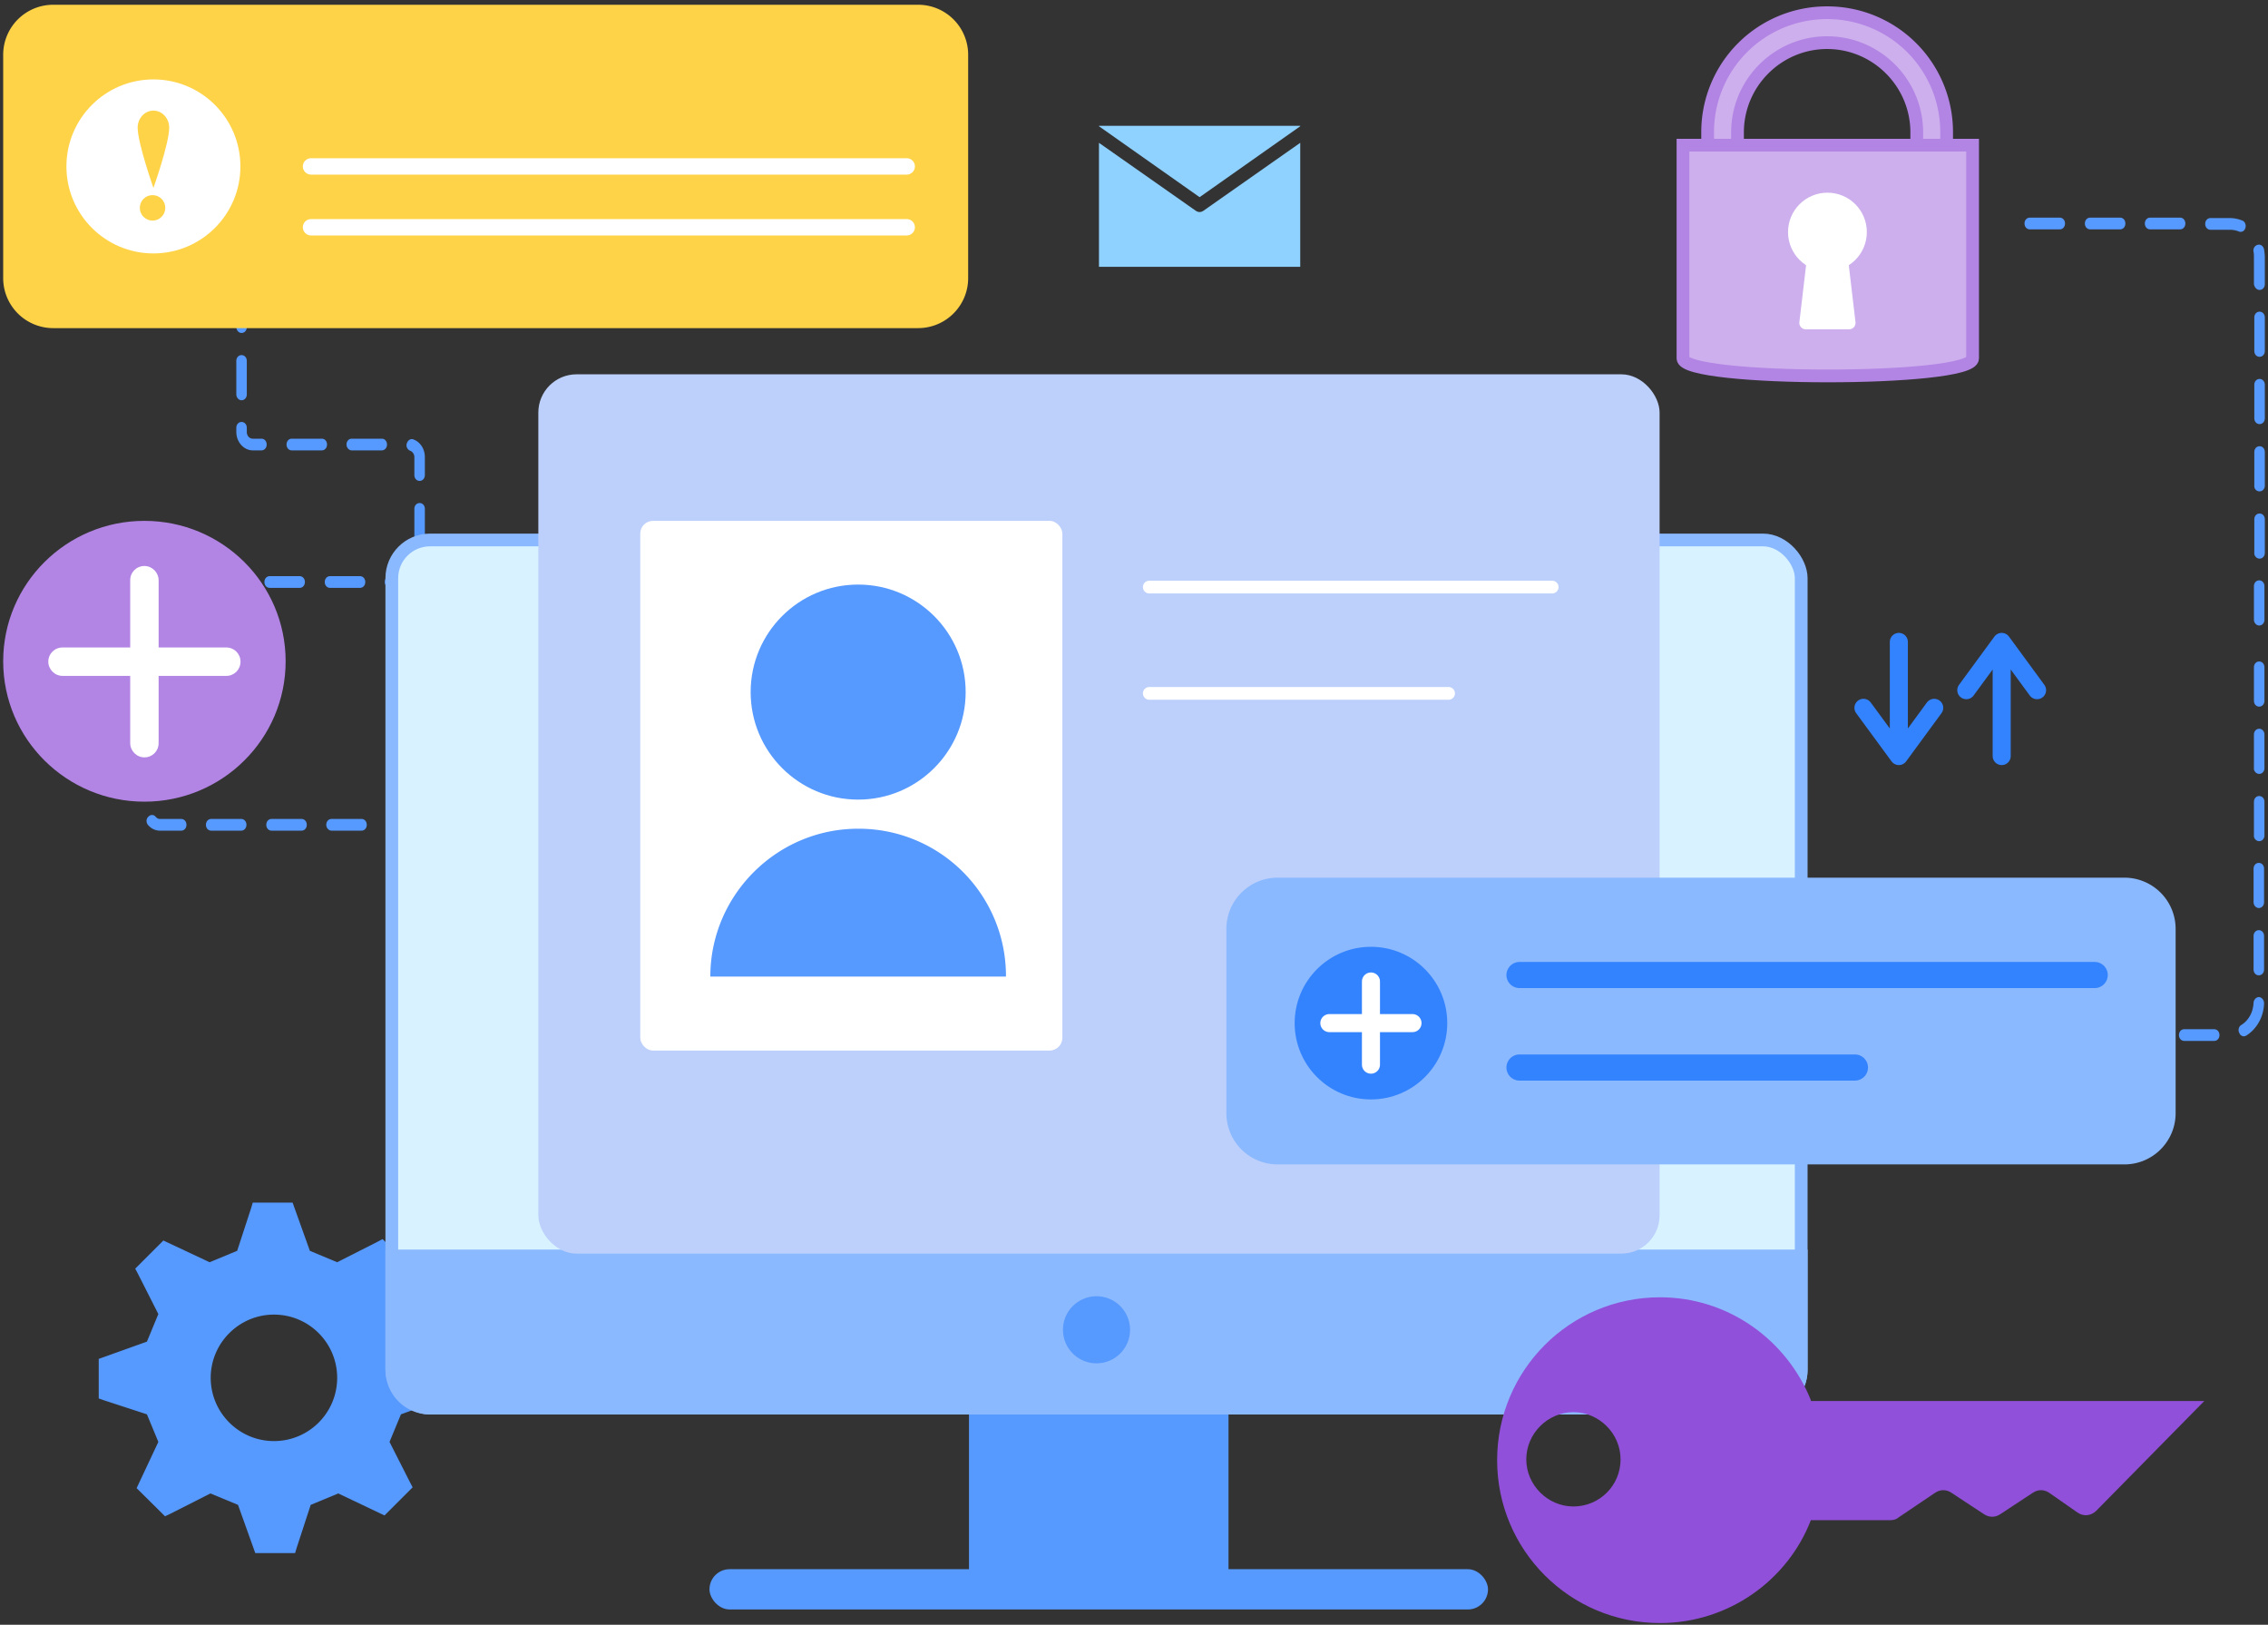 <svg width="356" height="255" fill="none" xmlns="http://www.w3.org/2000/svg"><rect width="100%" height="100%" fill="#333333" stroke="none"/><g clip-path="url(#clip0)"><path d="M43 206.323c-5.465 0-9.925 4.459-9.925 9.924s4.46 9.925 9.925 9.925c5.509 0 9.925-4.46 9.925-9.925 0-5.465-4.416-9.924-9.925-9.924zm19.936 15.651l-1.792 4.329 3.191 6.295.438.831-4.416 4.416-7.258-3.454-4.328 1.792-2.186 6.69-.262.874H40.07l-2.71-7.564-4.33-1.792-6.295 3.192-.83.393-4.46-4.416 3.41-7.257-1.792-4.329-6.69-2.186-.874-.306v-6.208l7.564-2.711 1.792-4.328-3.191-6.296-.438-.83 4.416-4.416 7.258 3.41 4.328-1.792 2.186-6.69.262-.874h6.252l2.71 7.564 4.285 1.792 6.296-3.191.83-.438 4.417 4.416-3.323 7.301 1.792 4.329 6.733 2.186.875.262v6.252l-7.608 2.754zM25.09 130.368h3.353c.47 0 .824-.393.824-.918 0-.524-.353-.918-.824-.918H25.09c-.235 0-.47-.131-.647-.328-.294-.393-.824-.393-1.177 0-.353.328-.353.918 0 1.312.47.524 1.118.852 1.824.852zm8.06 0h4.708c.47 0 .823-.393.823-.918 0-.524-.353-.918-.823-.918H33.15c-.47 0-.823.394-.823.918 0 .525.353.918.823.918zm9.474 0h4.707c.47 0 .824-.393.824-.918 0-.524-.353-.918-.824-.918h-4.707c-.471 0-.824.394-.824.918 0 .525.353.918.824.918zm9.414 0h4.707c.471 0 .824-.393.824-.918 0-.524-.353-.918-.824-.918h-4.707c-.47 0-.824.394-.824.918 0 .525.412.918.824.918zm9.474 0h4.707c.47 0 .824-.393.824-.918 0-.524-.354-.918-.824-.918h-4.707c-.471 0-.824.394-.824.918 0 .525.353.918.823.918zm9.473 0h4.707c.47 0 .824-.393.824-.918 0-.524-.353-.918-.824-.918h-4.707c-.47 0-.824.394-.824.918 0 .525.353.918.824.918zm9.473 0h4.707c.471 0 .824-.393.824-.918 0-.524-.353-.918-.824-.918h-4.707c-.47 0-.824.394-.824.918 0 .525.353.918.824.918zm9.415 0h4.707c.47 0 .824-.393.824-.918 0-.524-.353-.918-.824-.918h-4.707c-.471 0-.824.394-.824.918 0 .525.412.918.824.918zm9.473 0h4.707c.471 0 .824-.393.824-.918 0-.524-.353-.918-.824-.918h-4.707c-.47 0-.824.394-.824.918 0 .525.353.918.824.918zm-76.022-5.706c.47 0 .824-.393.824-.918v-5.247c0-.524-.353-.918-.824-.918-.47 0-.824.394-.824.918v5.247c0 .459.353.918.824.918zm0-10.559c.47 0 .824-.393.824-.918v-5.247c0-.524-.353-.918-.824-.918-.47 0-.824.394-.824.918v5.247c0 .459.353.918.824.918zm0-10.559c.47 0 .824-.393.824-.918v-5.247c0-.525-.353-.918-.824-.918-.47 0-.824.393-.824.918v5.247c0 .525.353.918.824.918zm.353-10.493a.89.89 0 00.706-.394c.177-.262.47-.46.765-.46h3.06c.47 0 .824-.393.824-.917 0-.525-.354-.918-.824-.918h-3.06c-.824 0-1.648.459-2.118 1.246-.295.393-.177.983.176 1.311.118.131.294.132.47.132zm9.18-.788h4.706c.471 0 .824-.393.824-.918 0-.524-.353-.918-.824-.918h-4.707c-.47 0-.824.394-.824.918 0 .525.353.918.824.918zm9.472 0h4.708c.47 0 .824-.393.824-.918 0-.524-.354-.918-.824-.918h-4.708c-.47 0-.823.394-.823.918 0 .525.353.918.823.918zm9.474 0h4.707c.47 0 .824-.393.824-.918 0-.524-.353-.918-.824-.918h-4.707c-.471 0-.824.394-.824.918 0 .525.353.918.824.918zm9.414 0H64.1c.942 0 1.766-.524 2.236-1.442.236-.46.118-.984-.294-1.247-.412-.262-.882-.13-1.118.328-.176.328-.47.525-.824.525h-2.883c-.47 0-.823.394-.823.918 0 .525.411.918.823.918zm4.649-6.23c.47 0 .823-.394.823-.918v-5.247c0-.525-.353-.918-.823-.918-.471 0-.824.393-.824.918v5.247c0 .524.353.918.824.918zm0-10.56c.47 0 .823-.393.823-.918v-2.82c0-1.246-.706-2.36-1.765-2.754-.412-.197-.882.065-1.059.59-.176.46.059.984.53 1.18.353.132.647.525.647.984v2.82c0 .525.353.919.824.919zm-26.184-4.787h1.353c.47 0 .824-.394.824-.918 0-.525-.353-.918-.824-.918h-1.353c-.53 0-.942-.46-.942-1.05v-.656c0-.524-.353-.918-.824-.918-.47 0-.823.394-.823.918v.656c0 1.574 1.176 2.886 2.589 2.886zm6.119 0h4.707c.471 0 .824-.394.824-.918 0-.525-.353-.918-.824-.918h-4.707c-.47 0-.824.393-.824.918 0 .524.353.918.824.918zm9.414 0h4.708c.47 0 .823-.394.823-.918 0-.525-.352-.918-.823-.918h-4.708c-.47 0-.823.393-.823.918 0 .524.412.918.823.918zm-17.299-7.87c.471 0 .824-.394.824-.919v-5.246c0-.525-.353-.919-.824-.919-.47 0-.823.394-.823.919v5.246c0 .46.353.919.823.919zm0-10.56c.471 0 .824-.393.824-.918v-5.246c0-.525-.353-.919-.824-.919-.47 0-.823.394-.823.919v5.246c0 .46.353.919.823.919zM314.488 163.368h4.707c.471 0 .824-.393.824-.918s-.353-.918-.824-.918h-4.707c-.471 0-.824.393-.824.918s.353.918.824.918zm9.473 0h4.708c.47 0 .823-.393.823-.918s-.353-.918-.823-.918h-4.708c-.47 0-.823.393-.823.918s.353.918.823.918zm9.415 0h4.707c.471 0 .824-.393.824-.918s-.353-.918-.824-.918h-4.707c-.471 0-.824.393-.824.918s.353.918.824.918zm9.473 0h4.708c.47 0 .823-.393.823-.918s-.353-.918-.823-.918h-4.708c-.47 0-.823.393-.823.918s.353.918.823.918zm9.356-.721c.118 0 .294-.066.412-.131 1.647-1.05 2.706-2.952 2.765-5.05 0-.525-.353-.918-.765-.984-.47 0-.823.393-.882.853-.059 1.508-.765 2.82-1.942 3.541-.412.262-.53.853-.294 1.246a.769.769 0 00.706.525zm2.354-9.576c.47 0 .823-.393.823-.918v-5.247c0-.524-.353-.918-.823-.918-.471 0-.824.394-.824.918v5.247c0 .525.353.918.824.918zm0-10.559c.47 0 .823-.393.823-.918v-5.247c0-.524-.353-.918-.823-.918-.471 0-.824.394-.824.918v5.247c0 .525.412.918.824.918zm.058-10.493c.471 0 .824-.394.824-.919v-5.246c0-.525-.353-.919-.824-.919-.47 0-.823.394-.823.919v5.246c-.059.46.353.919.823.919zm0-10.56c.471 0 .824-.393.824-.918v-5.247c0-.524-.353-.918-.824-.918-.47 0-.823.394-.823.918v5.247c-.059.459.353.918.823.918zm0-10.559c.471 0 .824-.393.824-.918v-5.247c0-.524-.353-.918-.824-.918-.47 0-.823.394-.823.918v5.247c0 .525.353.918.823.918zm0-12.73c.471 0 .824-.394.824-.918v-5.247c0-.525-.353-.918-.824-.918-.47 0-.823.393-.823.918v5.247c0 .524.412.918.823.918zm.059-10.494c.471 0 .824-.393.824-.918v-5.247c0-.524-.353-.918-.824-.918-.47 0-.824.394-.824.918v5.247c-.058.46.354.918.824.918zm0-10.559c.471 0 .824-.394.824-.918v-5.247c0-.525-.353-.918-.824-.918-.47 0-.824.393-.824.918V76.2a.822.822 0 00.824.918zm0-10.56c.471 0 .824-.393.824-.917v-5.247c0-.525-.353-.918-.824-.918-.47 0-.824.393-.824.918v5.247c0 .524.354.918.824.918zm0-10.558c.471 0 .824-.394.824-.919v-5.246c0-.525-.353-.919-.824-.919-.47 0-.824.394-.824.919v5.246c0 .525.354.919.824.919zm0-10.494c.471 0 .824-.394.824-.918v-4.198c0-.393-.059-.852-.118-1.246-.117-.524-.529-.852-1-.721s-.765.59-.647 1.115c.059.262.059.59.059.852v4.198c.058.459.412.918.882.918zm-3.001-9.116c.353 0 .648-.197.765-.59.177-.46-.059-1.05-.47-1.181a5.212 5.212 0 00-2.001-.394h-3.001c-.471 0-.824.394-.824.919 0 .524.353.918.824.918h3.001c.471 0 .941.065 1.412.262.059 0 .177.066.294.066zm-33.068-.394h4.707c.471 0 .824-.393.824-.918s-.353-.918-.824-.918h-4.707c-.471 0-.824.393-.824.918s.353.918.824.918zm9.473 0h4.708c.47 0 .823-.393.823-.918s-.353-.918-.823-.918h-4.708c-.47 0-.823.393-.823.918s.353.918.823.918zm9.415 0h4.707c.471 0 .824-.393.824-.918s-.353-.918-.824-.918h-4.707c-.471 0-.824.393-.824.918s.353.918.824.918zM152.099 204.14h40.734v46.353h-40.734z" fill="#5699FF"/><rect x="61.5" y="84.747" width="221.229" height="136.249" rx="6" fill="#D8F3FF" stroke="#8BB9FF" stroke-width="2"/><path d="M61.5 197.117h221.229v17.879a6 6 0 01-6 6H67.5a6 6 0 01-6-6v-17.879z" fill="#8BB9FF" stroke="#8BB9FF" stroke-width="2"/><circle cx="172.114" cy="208.705" r="5.267" fill="#5699FF"/><rect x="111.364" y="246.279" width="122.202" height="6.321" rx="3.16" fill="#5699FF"/><rect x="84.5" y="58.747" width="176" height="138" rx="6" fill="#BDD0FB"/><path d="M180.398 92.139h63.241m-63.241 16.684h46.979" stroke="#fff" stroke-width="2" stroke-linecap="round"/><rect x="100.5" y="81.747" width="66.256" height="83.134" rx="2" fill="#fff"/><path d="M134.702 125.495c9.319 0 16.874-7.555 16.874-16.874 0-9.32-7.555-16.874-16.874-16.874-9.319 0-16.874 7.555-16.874 16.874 0 9.319 7.555 16.874 16.874 16.874z" fill="#5699FF"/><path fill-rule="evenodd" clip-rule="evenodd" d="M134.702 130.065c-12.773 0-23.202 10.429-23.202 23.202h46.403a23.105 23.105 0 00-23.201-23.202z" fill="#5699FF"/><path fill-rule="evenodd" clip-rule="evenodd" d="M188.297 30.945l15.797-11.131v-.067H172.5v.067l15.797 11.131z" fill="#8FD1FF"/><path fill-rule="evenodd" clip-rule="evenodd" d="M188.897 33.078c-.2.133-.4.2-.6.2-.2 0-.4-.067-.6-.2L172.5 22.413v19.463h31.594V22.413l-15.197 10.665z" fill="#8FD1FF"/><path fill-rule="evenodd" clip-rule="evenodd" d="M284.243 219.751c-3.767-9.418-12.916-16.145-23.68-16.145-14.128 0-25.564 11.436-25.564 25.563 0 14.128 11.436 25.564 25.564 25.564 10.764 0 20.047-6.727 23.68-16.145h12.513c.404 0 .942-.135 1.211-.404l5.785-3.902c.808-.538 1.749-.538 2.557 0l5.112 3.364c.808.538 1.75.538 2.557 0l5.113-3.364c.807-.538 1.749-.538 2.556 0l4.44 3.095c.942.673 2.153.538 2.96-.269L346 219.886h-61.757v-.135zm-37.269 16.684c-4.037 0-7.4-3.364-7.4-7.4 0-4.036 3.363-7.4 7.4-7.4 4.036 0 7.4 3.364 7.4 7.4 0 4.171-3.364 7.4-7.4 7.4z" fill="#9150D9"/><path fill-rule="evenodd" clip-rule="evenodd" d="M333.465 182.75h-132.93a8.037 8.037 0 01-8.035-8.035v-28.933a8.037 8.037 0 018.035-8.035h132.93a8.037 8.037 0 018.035 8.035v28.933c-.009 4.441-3.604 8.035-8.035 8.035z" fill="#8BB9FF"/><path fill-rule="evenodd" clip-rule="evenodd" d="M238.511 150.976h90.288c1.129 0 2.051.922 2.051 2.051a2.056 2.056 0 01-2.051 2.051h-90.288a2.056 2.056 0 01-2.051-2.051c0-1.119.922-2.051 2.051-2.051zM238.511 165.494h52.653c1.129 0 2.051.922 2.051 2.051a2.057 2.057 0 01-2.051 2.052h-52.653a2.057 2.057 0 01-2.051-2.052c0-1.129.922-2.051 2.051-2.051z" fill="#3383FF"/><path d="M215.194 172.551c6.615 0 11.978-5.363 11.978-11.978 0-6.615-5.363-11.977-11.978-11.977-6.615 0-11.977 5.362-11.977 11.977s5.362 11.978 11.977 11.978z" fill="#3383FF"/><path d="M208.664 160.573h13.05M215.194 154.043v13.051" stroke="#fff" stroke-width="2.835" stroke-miterlimit="22.926" stroke-linecap="round" stroke-linejoin="round"/><path d="M314.199 118.659v-17.912M308.644 108.321l5.555-7.574 5.55 7.574M298.056 100.747v17.912M303.605 111.092l-5.549 7.567-5.556-7.567" stroke="#3383FF" stroke-width="2.835" stroke-miterlimit="22.926" stroke-linecap="round" stroke-linejoin="round"/><path d="M22.668 125.82c12.243 0 22.168-9.866 22.168-22.036 0-12.17-9.925-22.037-22.168-22.037C10.425 81.747.5 91.613.5 103.784c0 12.17 9.925 22.036 22.168 22.036z" fill="#B284E4"/><path fill-rule="evenodd" clip-rule="evenodd" d="M35.522 101.619H24.898V91.06c0-1.18-.984-2.23-2.23-2.23s-2.23.984-2.23 2.23v10.559H9.813c-1.246 0-2.23.984-2.23 2.23 0 1.181.984 2.23 2.23 2.23h10.625v10.559c0 1.181.984 2.23 2.23 2.23s2.23-.983 2.23-2.23v-10.559h10.624c1.246 0 2.23-.984 2.23-2.23s-.984-2.23-2.23-2.23z" fill="#fff"/><path fill-rule="evenodd" clip-rule="evenodd" d="M144.113 51.497H8.35a7.85 7.85 0 01-7.85-7.85V8.597A7.85 7.85 0 018.35.747h135.77a7.85 7.85 0 017.849 7.85v35.05c0 4.332-3.518 7.85-7.856 7.85z" fill="#FFD347"/><path fill-rule="evenodd" clip-rule="evenodd" d="M48.822 24.834h93.502a1.29 1.29 0 011.285 1.285 1.29 1.29 0 01-1.285 1.284H48.822a1.289 1.289 0 01-1.285-1.284c0-.706.579-1.285 1.285-1.285zM48.822 34.385h93.502a1.29 1.29 0 011.285 1.285 1.29 1.29 0 01-1.285 1.285H48.822a1.289 1.289 0 01-1.285-1.285c0-.706.579-1.285 1.285-1.285z" fill="#fff"/><path d="M24.082 39.773c7.541 0 13.654-6.113 13.654-13.654 0-7.541-6.113-13.655-13.654-13.655-7.541 0-13.654 6.114-13.654 13.655 0 7.54 6.113 13.654 13.654 13.654z" fill="#fff"/><path fill-rule="evenodd" clip-rule="evenodd" d="M26.558 20.038c0 2.482-2.475 9.457-2.475 9.457s-2.476-7.042-2.476-9.457c0-1.48 1.11-2.677 2.476-2.677 1.365 0 2.475 1.197 2.475 2.677z" fill="#FFD347"/><circle cx="23.945" cy="32.622" r="2" fill="#FFD347"/><path d="M305.555 23.015h-4.689V20.77c0-7.752-6.32-14.077-14.067-14.077-7.748 0-14.068 6.325-14.068 14.077v2.245h-4.689V20.77A18.714 18.714 0 01286.799 2a18.714 18.714 0 0118.756 18.77v2.245z" fill="#CDAFED" stroke="#B284E4" stroke-width="2"/><path d="M264.169 22.785v33.46c0 3.673 45.465 3.673 45.465 0v-33.46h-45.465z" fill="#CDAFED" stroke="#B284E4" stroke-width="2"/><circle cx="286.846" cy="36.425" r="6.185" fill="#fff"/><path d="M283.96 37.662h5.772l1.518 12.902a1 1 0 01-.993 1.117h-6.822a1 1 0 01-.993-1.117l1.518-12.902z" fill="#fff"/></g><defs><clipPath id="clip0"><path fill="#fff" transform="translate(.5 .747)" d="M0 0h355v253.986H0z"/></clipPath></defs></svg>